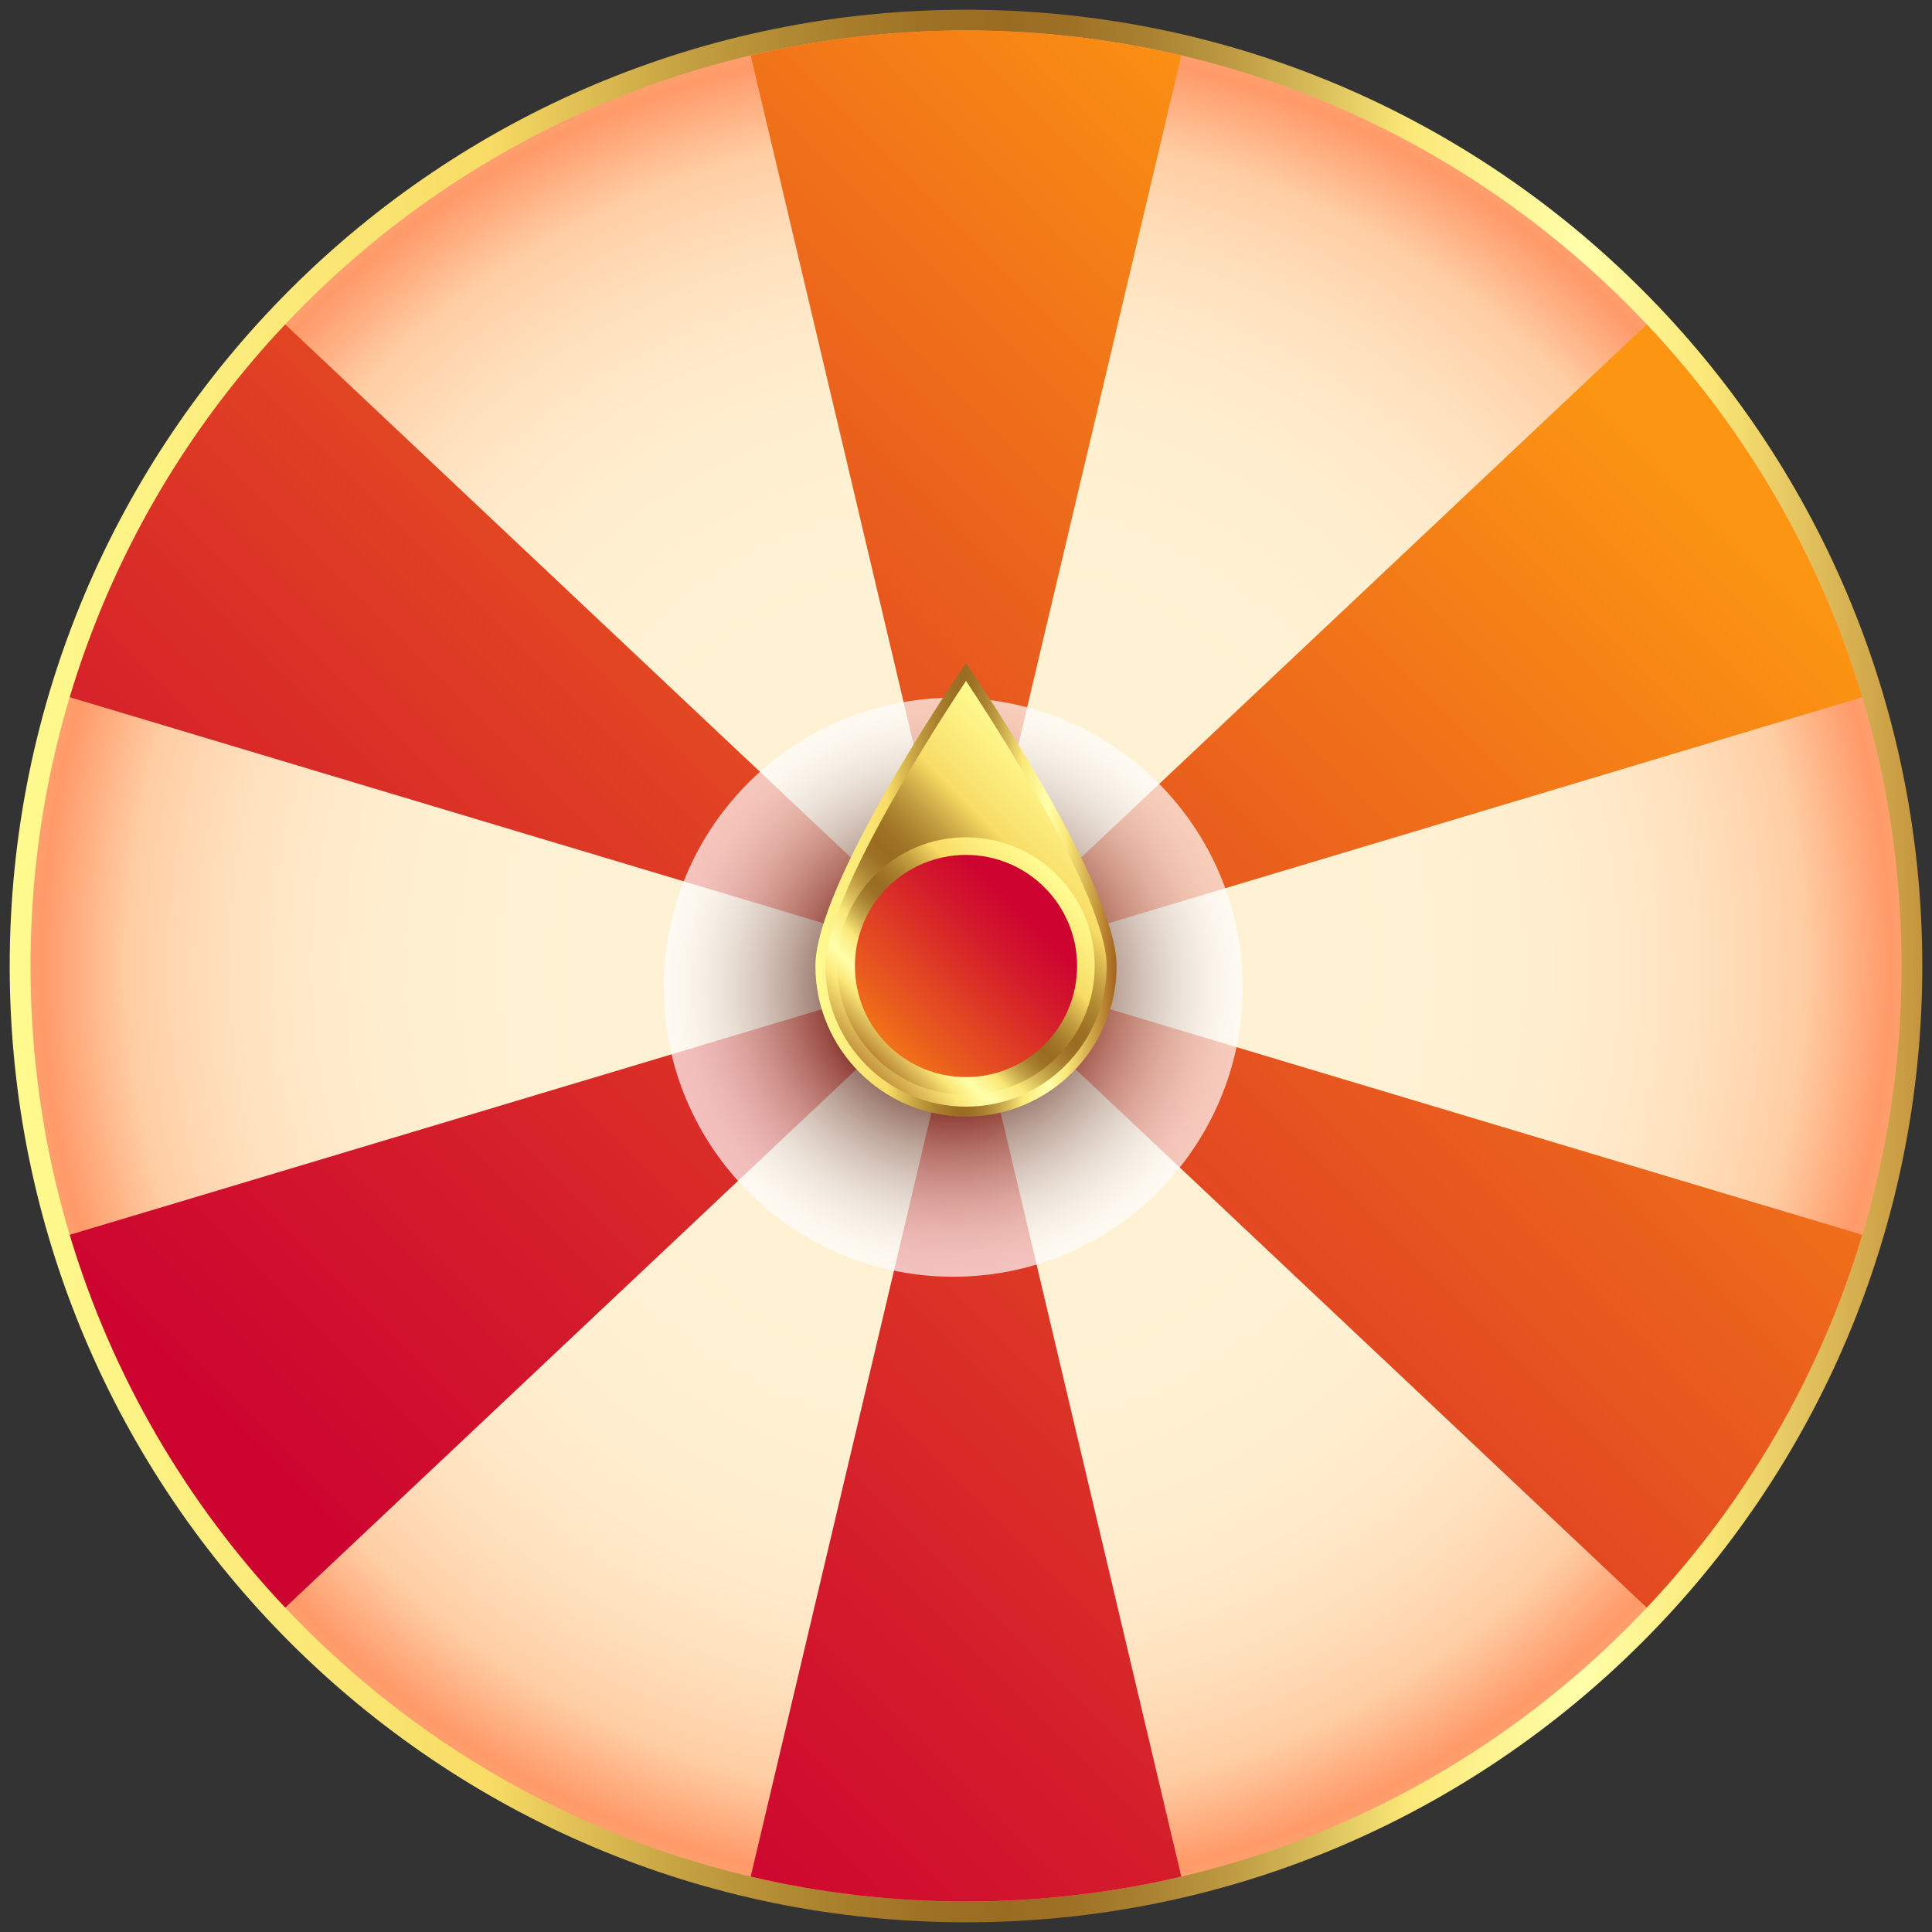 <svg width="50" height="50" viewBox="0 0 50 50" fill="none" xmlns="http://www.w3.org/2000/svg">
<rect x="0" y="0" width="50" height="50" fill="#333333" stroke="none"/>
<path d="M49.749 25C49.749 11.332 38.669 0.252 25 0.252C11.332 0.252 0.251 11.332 0.251 25C0.251 38.669 11.332 49.749 25 49.749C38.669 49.749 49.749 38.669 49.749 25Z" fill="url(#paint0_linear_12769_8172)"/>
<path style="mix-blend-mode:hard-light" d="M49.212 25C49.212 38.371 38.371 49.211 25.001 49.211C11.63 49.211 0.789 38.371 0.789 25C0.789 11.629 11.629 0.789 25.001 0.789C38.372 0.789 49.212 11.629 49.212 25Z" fill="url(#paint1_radial_12769_8172)"/>
<g style="mix-blend-mode:multiply">
<path d="M7.382 41.605L25 25L1.805 31.957C2.899 35.611 4.833 38.901 7.382 41.605Z" fill="url(#paint2_linear_12769_8172)"/>
<path d="M25 49.211C26.918 49.211 28.783 48.987 30.572 48.566L25 25L19.428 48.566C21.217 48.987 23.082 49.211 25 49.211Z" fill="url(#paint3_linear_12769_8172)"/>
<path d="M48.195 31.957L25 25L42.618 41.605C45.167 38.901 47.1 35.611 48.195 31.957Z" fill="url(#paint4_linear_12769_8172)"/>
<path d="M42.618 8.396L25 25L48.195 18.043C47.1 14.39 45.167 11.099 42.618 8.396V8.396Z" fill="url(#paint5_linear_12769_8172)"/>
<path d="M1.805 18.043L25 25L7.382 8.396C4.833 11.099 2.899 14.39 1.805 18.043H1.805Z" fill="url(#paint6_linear_12769_8172)"/>
<path d="M25 0.789C23.082 0.789 21.217 1.013 19.428 1.435L25 25L30.572 1.435C28.783 1.013 26.918 0.789 25 0.789Z" fill="url(#paint7_linear_12769_8172)"/>
</g>
<path style="mix-blend-mode:multiply" opacity="0.7" d="M32.161 25.55C32.161 29.688 28.806 33.042 24.669 33.042C20.532 33.042 17.177 29.688 17.177 25.55C17.177 21.413 20.532 18.059 24.669 18.059C28.807 18.059 32.161 21.413 32.161 25.55Z" fill="url(#paint8_radial_12769_8172)"/>
<path d="M28.769 25C28.769 27.082 27.081 28.769 25 28.769C22.919 28.769 21.231 27.082 21.231 25C21.231 22.919 25 17.39 25 17.39C25 17.39 28.769 22.919 28.769 25Z" fill="url(#paint9_linear_12769_8172)"/>
<path d="M25 28.897C22.851 28.897 21.103 27.149 21.103 25C21.103 22.903 24.739 17.545 24.894 17.318L25 17.162L25.107 17.318C25.261 17.545 28.897 22.903 28.897 25C28.897 27.149 27.149 28.897 25 28.897ZM25 17.621C24.39 18.538 21.36 23.177 21.36 25C21.36 27.007 22.993 28.64 25 28.64C27.007 28.64 28.64 27.007 28.64 25C28.64 23.176 25.611 18.538 25 17.621Z" fill="url(#paint10_linear_12769_8172)"/>
<path d="M28.331 25C28.331 26.84 26.839 28.331 25 28.331C23.16 28.331 21.669 26.84 21.669 25C21.669 23.161 23.16 21.669 25 21.669C26.84 21.669 28.331 23.161 28.331 25Z" fill="url(#paint11_linear_12769_8172)"/>
<path style="mix-blend-mode:multiply" d="M27.875 25C27.875 26.588 26.588 27.875 25 27.875C23.412 27.875 22.125 26.588 22.125 25C22.125 23.412 23.412 22.125 25 22.125C26.588 22.125 27.875 23.412 27.875 25Z" fill="url(#paint12_linear_12769_8172)"/>
<defs>
<linearGradient id="paint0_linear_12769_8172" x1="0.028" y1="25" x2="53.058" y2="25" gradientUnits="userSpaceOnUse">
<stop stop-color="#FFFB90"/>
<stop offset="0.142" stop-color="#FBE978"/>
<stop offset="0.239" stop-color="#F8DC65"/>
<stop offset="0.27" stop-color="#E6C758"/>
<stop offset="0.337" stop-color="#C49F40"/>
<stop offset="0.398" stop-color="#AC832F"/>
<stop offset="0.451" stop-color="#9E7225"/>
<stop offset="0.49" stop-color="#996C22"/>
<stop offset="0.52" stop-color="#9D7125"/>
<stop offset="0.558" stop-color="#A98030"/>
<stop offset="0.599" stop-color="#BD9A42"/>
<stop offset="0.643" stop-color="#D9BE5A"/>
<stop offset="0.687" stop-color="#FBE878"/>
<stop offset="0.772" stop-color="#FFFFAA"/>
<stop offset="0.833" stop-color="#FBE878"/>
<stop offset="1" stop-color="#A4631B"/>
</linearGradient>
<radialGradient id="paint1_radial_12769_8172" cx="0" cy="0" r="1" gradientUnits="userSpaceOnUse" gradientTransform="translate(25 25) scale(25.795 25.795)">
<stop offset="0.374" stop-color="#FFF2D4"/>
<stop offset="0.558" stop-color="#FFF0D1"/>
<stop offset="0.665" stop-color="#FFE9C9"/>
<stop offset="0.753" stop-color="#FFDFBB"/>
<stop offset="0.83" stop-color="#FFD0A7"/>
<stop offset="0.843" stop-color="#FFCDA3"/>
<stop offset="0.931" stop-color="#FF9968"/>
<stop offset="0.946" stop-color="#FFA16F"/>
<stop offset="0.969" stop-color="#FFB783"/>
<stop offset="0.998" stop-color="#FFDBA4"/>
<stop offset="1" stop-color="#FFDFA8"/>
</radialGradient>
<linearGradient id="paint2_linear_12769_8172" x1="36.555" y1="5.326" x2="5.434" y2="36.447" gradientUnits="userSpaceOnUse">
<stop stop-color="#FC9512"/>
<stop offset="0.377" stop-color="#E8591E"/>
<stop offset="0.799" stop-color="#D41C2B"/>
<stop offset="1" stop-color="#CD0430"/>
</linearGradient>
<linearGradient id="paint3_linear_12769_8172" x1="47.899" y1="16.67" x2="16.778" y2="47.791" gradientUnits="userSpaceOnUse">
<stop stop-color="#FC9512"/>
<stop offset="0.377" stop-color="#E8591E"/>
<stop offset="0.799" stop-color="#D41C2B"/>
<stop offset="1" stop-color="#CD0430"/>
</linearGradient>
<linearGradient id="paint4_linear_12769_8172" x1="49.17" y1="17.942" x2="18.049" y2="49.062" gradientUnits="userSpaceOnUse">
<stop stop-color="#FC9512"/>
<stop offset="0.377" stop-color="#E8591E"/>
<stop offset="0.799" stop-color="#D41C2B"/>
<stop offset="1" stop-color="#CD0430"/>
</linearGradient>
<linearGradient id="paint5_linear_12769_8172" x1="44.674" y1="13.445" x2="13.553" y2="44.566" gradientUnits="userSpaceOnUse">
<stop stop-color="#FC9512"/>
<stop offset="0.377" stop-color="#E8591E"/>
<stop offset="0.799" stop-color="#D41C2B"/>
<stop offset="1" stop-color="#CD0430"/>
</linearGradient>
<linearGradient id="paint6_linear_12769_8172" x1="32.059" y1="0.83" x2="0.938" y2="31.951" gradientUnits="userSpaceOnUse">
<stop stop-color="#FC9512"/>
<stop offset="0.377" stop-color="#E8591E"/>
<stop offset="0.799" stop-color="#D41C2B"/>
<stop offset="1" stop-color="#CD0430"/>
</linearGradient>
<linearGradient id="paint7_linear_12769_8172" x1="33.33" y1="2.101" x2="2.209" y2="33.222" gradientUnits="userSpaceOnUse">
<stop stop-color="#FC9512"/>
<stop offset="0.377" stop-color="#E8591E"/>
<stop offset="0.799" stop-color="#D41C2B"/>
<stop offset="1" stop-color="#CD0430"/>
</linearGradient>
<radialGradient id="paint8_radial_12769_8172" cx="0" cy="0" r="1" gradientUnits="userSpaceOnUse" gradientTransform="translate(24.669 25.55) scale(7.492)">
<stop offset="0.338" stop-color="#400500"/>
<stop offset="0.368" stop-color="#4E1813"/>
<stop offset="0.47" stop-color="#7C5451"/>
<stop offset="0.57" stop-color="#A48886"/>
<stop offset="0.668" stop-color="#C4B3B1"/>
<stop offset="0.761" stop-color="#DED4D3"/>
<stop offset="0.85" stop-color="#F0EBEB"/>
<stop offset="0.932" stop-color="#FBFAF9"/>
<stop offset="1" stop-color="white"/>
</radialGradient>
<linearGradient id="paint9_linear_12769_8172" x1="28.149" y1="20.711" x2="21.456" y2="27.404" gradientUnits="userSpaceOnUse">
<stop stop-color="#FFFB90"/>
<stop offset="0.142" stop-color="#FBE978"/>
<stop offset="0.239" stop-color="#F8DC65"/>
<stop offset="0.27" stop-color="#E6C758"/>
<stop offset="0.337" stop-color="#C49F40"/>
<stop offset="0.398" stop-color="#AC832F"/>
<stop offset="0.451" stop-color="#9E7225"/>
<stop offset="0.49" stop-color="#996C22"/>
<stop offset="0.52" stop-color="#9D7125"/>
<stop offset="0.558" stop-color="#A98030"/>
<stop offset="0.599" stop-color="#BD9A42"/>
<stop offset="0.643" stop-color="#D9BE5A"/>
<stop offset="0.687" stop-color="#FBE878"/>
<stop offset="0.772" stop-color="#FFFFAA"/>
<stop offset="0.833" stop-color="#FBE878"/>
<stop offset="1" stop-color="#A4631B"/>
</linearGradient>
<linearGradient id="paint10_linear_12769_8172" x1="21.103" y1="23.03" x2="28.898" y2="23.03" gradientUnits="userSpaceOnUse">
<stop stop-color="#FFFB90"/>
<stop offset="0.142" stop-color="#FBE978"/>
<stop offset="0.239" stop-color="#F8DC65"/>
<stop offset="0.27" stop-color="#E6C758"/>
<stop offset="0.337" stop-color="#C49F40"/>
<stop offset="0.398" stop-color="#AC832F"/>
<stop offset="0.451" stop-color="#9E7225"/>
<stop offset="0.49" stop-color="#996C22"/>
<stop offset="0.52" stop-color="#9D7125"/>
<stop offset="0.558" stop-color="#A98030"/>
<stop offset="0.599" stop-color="#BD9A42"/>
<stop offset="0.643" stop-color="#D9BE5A"/>
<stop offset="0.687" stop-color="#FBE878"/>
<stop offset="0.772" stop-color="#FFFFAA"/>
<stop offset="0.833" stop-color="#FBE878"/>
<stop offset="1" stop-color="#A4631B"/>
</linearGradient>
<linearGradient id="paint11_linear_12769_8172" x1="27.293" y1="22.708" x2="22.42" y2="27.581" gradientUnits="userSpaceOnUse">
<stop stop-color="#FFFB90"/>
<stop offset="0.142" stop-color="#FBE978"/>
<stop offset="0.239" stop-color="#F8DC65"/>
<stop offset="0.27" stop-color="#E6C758"/>
<stop offset="0.337" stop-color="#C49F40"/>
<stop offset="0.398" stop-color="#AC832F"/>
<stop offset="0.451" stop-color="#9E7225"/>
<stop offset="0.49" stop-color="#996C22"/>
<stop offset="0.52" stop-color="#9D7125"/>
<stop offset="0.558" stop-color="#A98030"/>
<stop offset="0.599" stop-color="#BD9A42"/>
<stop offset="0.643" stop-color="#D9BE5A"/>
<stop offset="0.687" stop-color="#FBE878"/>
<stop offset="0.772" stop-color="#FFFFAA"/>
<stop offset="0.833" stop-color="#FBE878"/>
<stop offset="1" stop-color="#A4631B"/>
</linearGradient>
<linearGradient id="paint12_linear_12769_8172" x1="21.989" y1="28.011" x2="26.419" y2="23.581" gradientUnits="userSpaceOnUse">
<stop stop-color="#FC9512"/>
<stop offset="0.377" stop-color="#E8591E"/>
<stop offset="0.799" stop-color="#D41C2B"/>
<stop offset="1" stop-color="#CD0430"/>
</linearGradient>
</defs>
</svg>
